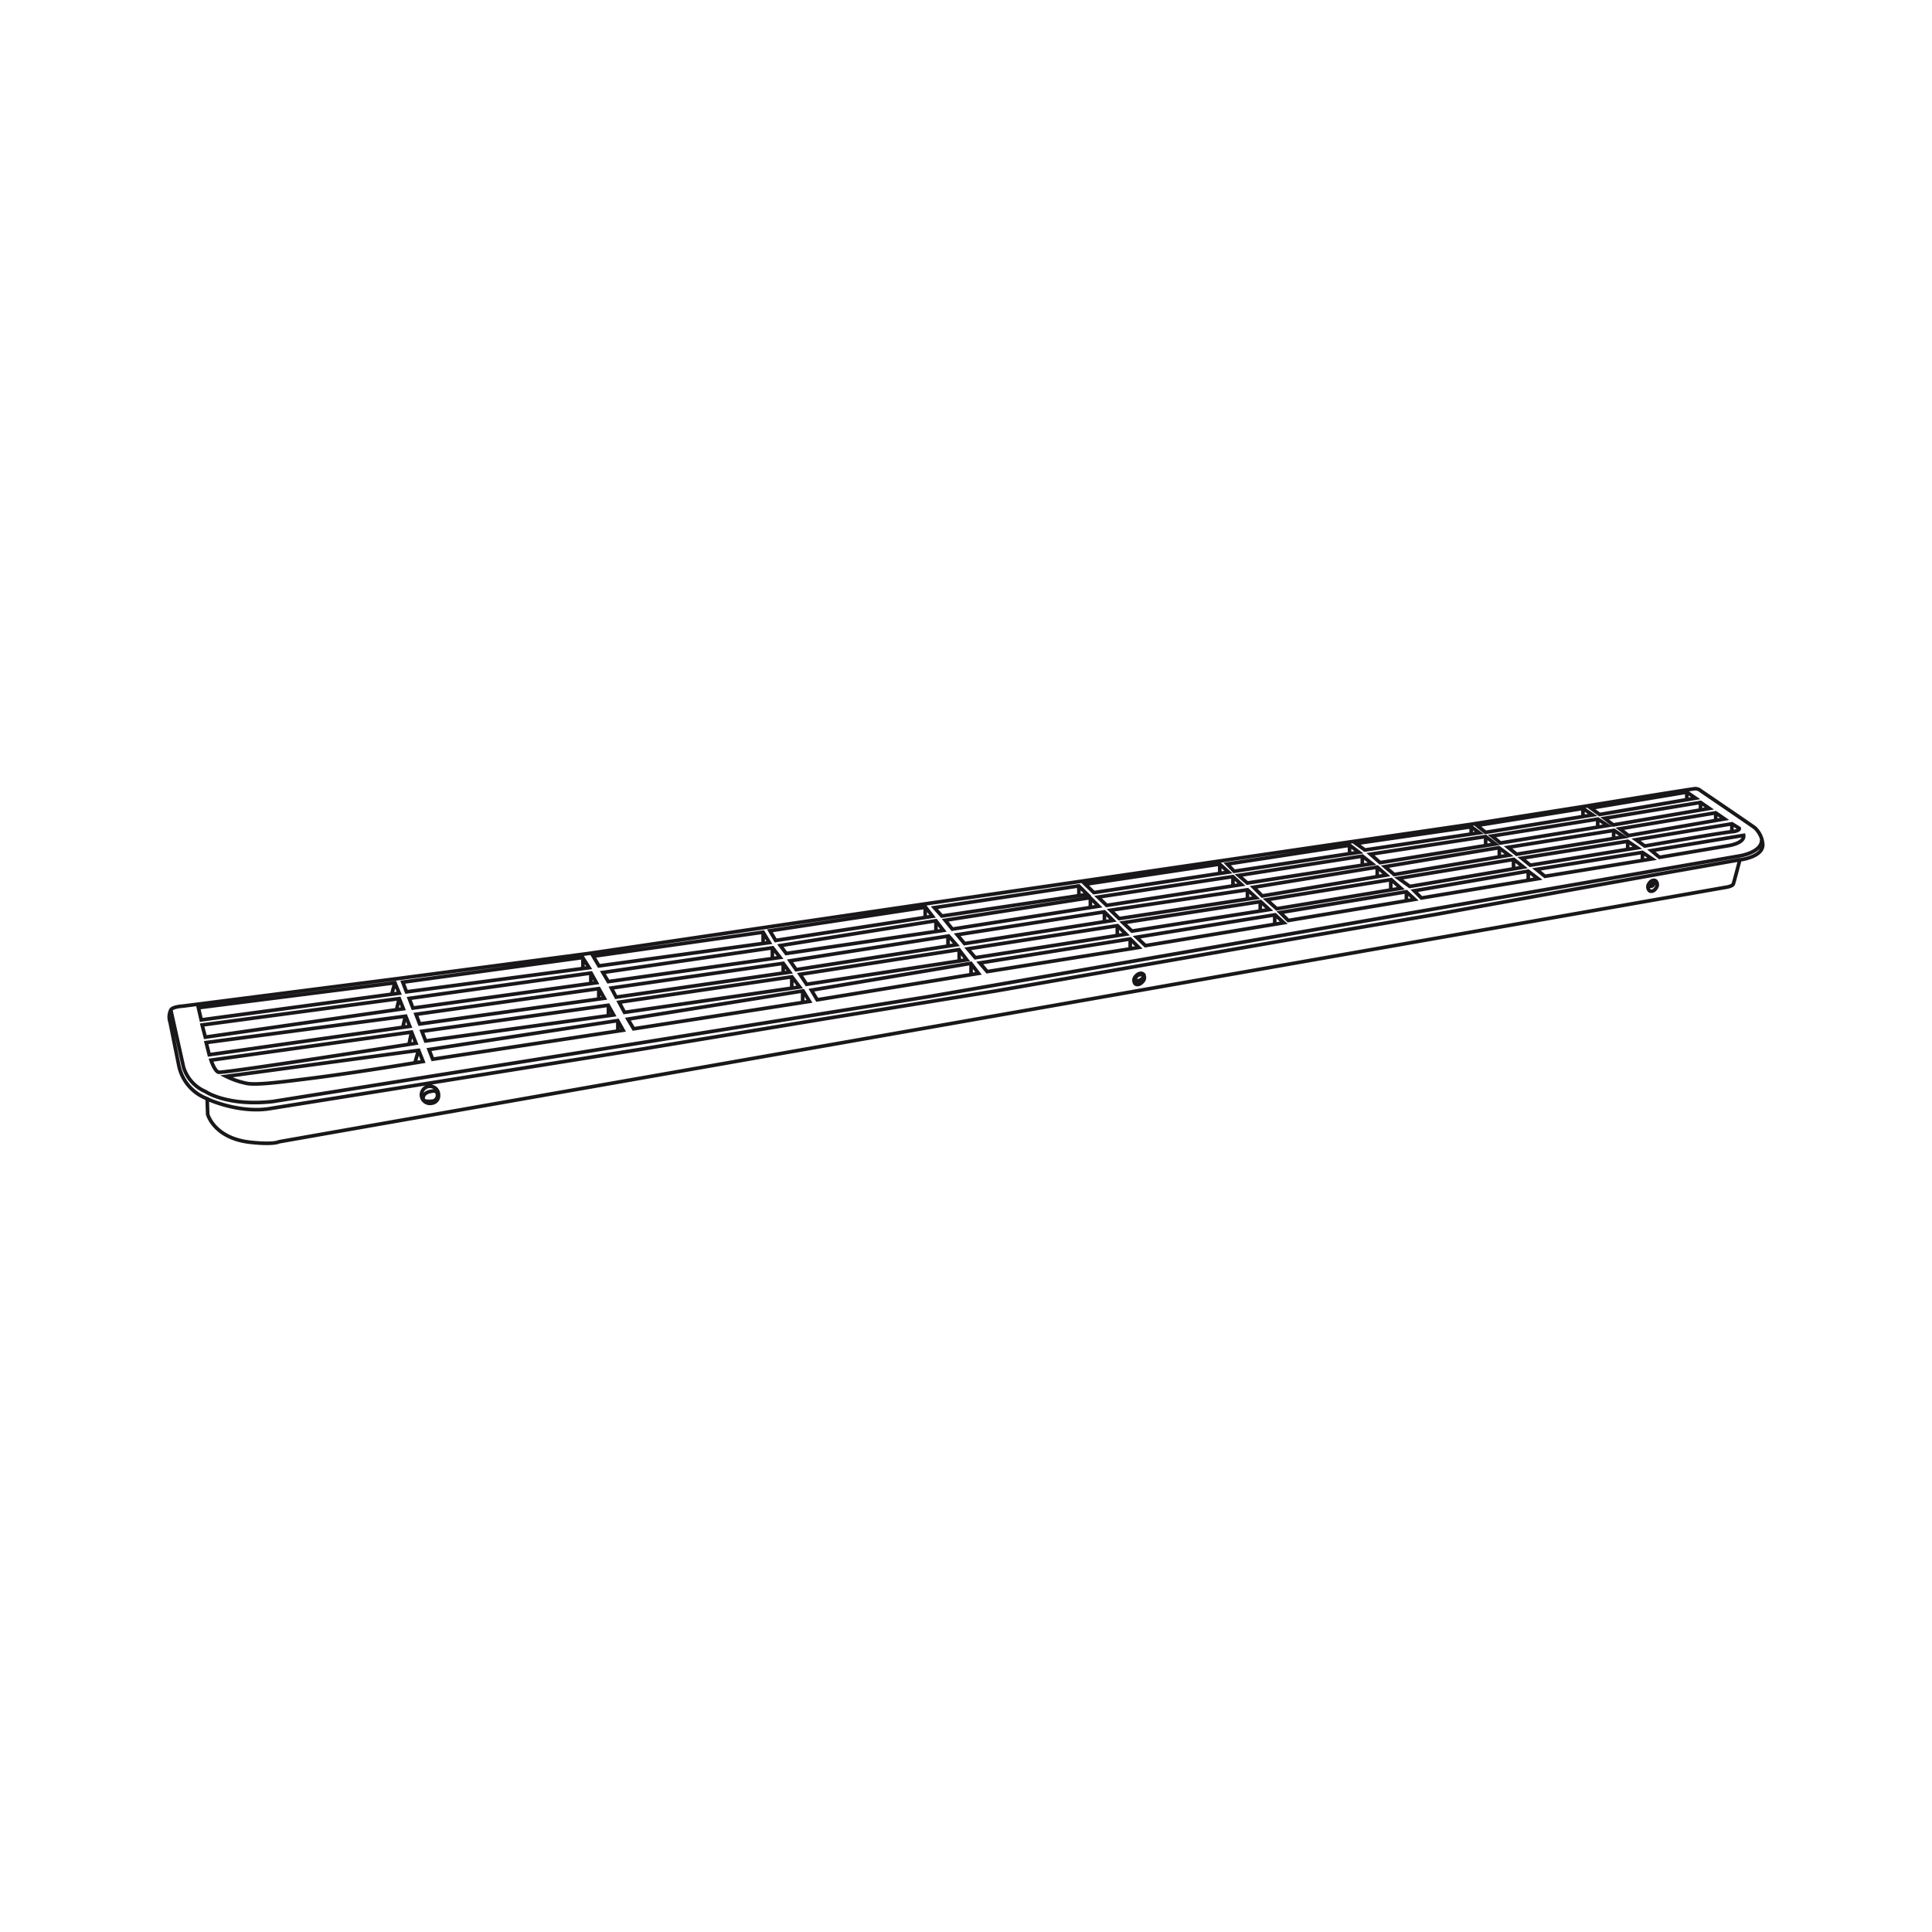 <svg xmlns="http://www.w3.org/2000/svg" width="400" height="400" viewBox="0 0 400 400"><defs><style>.cls-1{fill:none;stroke:#1a171b;stroke-width:0.75px;}</style></defs><g id="note"><path class="cls-1" d="M89.41,228.4a1.57,1.57,0,0,0,1.38-1.71,1.77,1.77,0,1,0-1.38,1.71Zm147.15-25.15a1.14,1.14,0,0,0,.11-1.58c-.38-.32-1.06-.13-1.52.43a1.17,1.17,0,0,0-.12,1.58C235.42,204,236.1,203.81,236.56,203.25Zm106.33-19.42a1.08,1.08,0,0,0-.13-1.48c-.41-.24-1,0-1.36.61a1.11,1.11,0,0,0,.14,1.48C342,184.68,342.55,184.4,342.89,183.83Zm6.34-19.63v1.49m2.84.62v1.49m3.15.67V170m3.35.62v1.49m-16.67,4,1.69,1.39L358,175.06s3.24-.51,3-2.11Zm-1.85.57v1.54M337,174.34v1.55M334.09,172v1.55m-3.3-3.87v1.55m-3.05-3.87v1.55m-11.33,11.49v1.7m-3.05-4.23v1.7m-2.94-4v1.7m-2.83-4.12v1.7m-3-3.71v1.29m-11.79,12,1.49,1.49,24.16-4-2.06-1.55Zm-3.24-2.58,23.86-3.92,2,1.6-23.53,4ZM318.1,180l21.95-3.52,2,1.34-22.18,3.61Zm-3.05-2.32L337,174.18l2,1.35-22.17,3.6Zm-6.17-4.59,21.95-3.51,2,1.34-22.18,3.61Zm29.84.76,19.87-3.29,1.5.93s.21.41-1.12.67c-1.3,0-18.44,3-18.44,3Zm-3.36-2.26,19.87-3.3,1.82,1.26L337.17,173Zm-3.14-2.17,19.87-3.29,1.81,1.25L334,170.79Zm-2.84-2.11L349.25,164l1.81,1.25-19.87,3.38ZM305.8,170.9l21.94-3.52,2,1.35-22.17,3.6Zm6.43,4.53,21.95-3.51,2,1.34L314,176.86Zm-25.49,4,23.59-3.92,2.11,1.55-23.79,4Zm-3-2.58,2,1.75,23.85-3.86-2-1.54Zm-3-2.21,1.85,1.34,23.7-3.56-1.7-1.24Zm-1.33.3v1.72m2.64.57v1.73m3.09.71v1.73m2.8.72v2.15m3.24.36v1.72m-26.12,2.58,1.66,1.65,26.18-4.37-1.72-1.58Zm-2.8-2.65,2.08,1.86,25.7-4.23-2-1.79Zm-2.72-2.58,1.79,1.79,25.7-4.31-1.87-1.65Zm-3.09-2.45,25.62-4,2,1.57-25.83,4Zm-2.36-2.36,1.43,1.5,25.83-3.94L279.44,175Zm9.83,10.54v1.94m-3-4.66v2.08m-2.65-4.52V186m-3-4.52v1.87m-2.73-4.45v1.94m-17.22,13.2L264,189.4l1.79,1.65-28.64,4.73Zm-2.8-3L261,186.67l1.79,1.65-28.43,4.45Zm-2.59-2.59,28.35-4.23,1.79,1.65-28.35,4.31Zm-2.59-2.72,27.91-4.24,1.79,1.65-27.91,4.31Zm-2.65-2.66,27.84-4.16,1.81,1.65-27.86,4.24Zm-23.64,16.41v2.13m-2.46-4.94v2.13m-2.32-5V196m-2.49-5.24v2.13m-2.23-5V190M234,194.39v2.13m-2.67-4.86v2.13m-2.67-5v2.13m-2.91-5.17v2.13m-2.38-4.5v2.13m-20.51,13.86L234,194.4l1.77,1.76-31.38,5Zm-2.49-2.92,31-4.8,1.76,1.76-31.2,4.87Zm-2.19-2.92,30.47-4.74,1.77,1.77-30.72,4.8Zm-2.49-3,30-4.68,1.78,1.77-30.3,4.74Zm-2.25-2.61,29.91-4.5,1.77,1.76L195,189.65Zm-27.26,17.35v2.29m-2.25-5.27v2.29m-1.77-5.14v2m-2.25-5.14v2.28M158,193v2.29m-30.08,16v2.09m-1.95-5.19v2.09m-2-5.62v2.09m-1.64-5.25v2.09m-1.64-5.44v2.1m-34.1,17.37-.63,2.24m-.77-6.1-.49,2.39m-.77-5.74-.49,2.1m-.84-5.6-.49,2.1m-.28-5.82-.71,2.59M168,205l1.19,2,33.4-5.47L201,199.45Zm-2.36-3.27,1.36,2.06,33.16-5.07-1.61-2.1Zm-2.07-2.8,1.26,1.83L198,195.61l-1.6-1.82Zm-2-3.16,1.21,1.64,32.53-4.78-1.54-2Zm-2.17-3.06,1.19,2,32.48-5-1.44-1.88ZM130,211l1.19,2,36.41-5.67-1.33-2.17Zm-1.82-3.5,1.12,2.1,36.27-5.25-1.61-2.11Zm-1.61-2.94,1,1.89,35.92-5.18-1.33-1.82Zm-1.75-3.22,1.12,1.89,35.57-5-1.55-2Zm-2-3.36,1.19,2,35.28-4.83L158,193Zm-34,19.32.77,2,39.42-6-1.12-2Zm-1.47-3.78.77,2,38.93-5.39-1.12-2ZM86.12,210l.77,2,38.23-5.32-1.12-2Zm-1.4-3.29.77,2,38-5.25-1.12-2Zm-1.33-3.36.77,2,37.81-5-1.33-2.1ZM46.84,222.85l39.84-5.39.91,2.31s-13.62,2.3-24.43,3.64c-5.65.7-10.5,1.32-12.32.84A17.16,17.16,0,0,1,46.84,222.85Zm-3.15-3.36,41.52-5.81.91,2.31s-40.05,6.3-40.89,6S43.69,219.49,43.69,219.49Zm-1-3.64L84,210.39l.84,2.1-41.52,5.88Zm-.84-3.64,40.82-5.46.84,2.1-41,5.88Zm-.77-3.57,40.67-5.16.91,2.15-41,5.53Zm-5.72.44L38,220.94A8.06,8.06,0,0,0,42.55,226s4.41,3.09,13.9,2.06l75.27-12,60.86-9.77,167.75-29.11s4.48-.74,4.4-3.31M42.9,227.52s6.78,3.2,13.47,1.92L90.45,224l41.74-6.68,38.69-6.41,35.38-5.76,33.22-5.82,29.57-5.16,27.87-4.79,25.43-4.62,23-4.13L360.21,178m-325,33.59,1.85,9.2a9.34,9.34,0,0,0,5.83,6.69L43,230.7s1.26,4.83,8.54,5.76c5.1.6,6.23-.07,6.23-.07L357,183.76s1.67-.2,1.86-.73,1.35-5,1.35-5,4.75-.55,4.75-3.13a5.17,5.17,0,0,0-1.66-3.53c-.34-.28-11.16-7.64-11.16-7.64a1.8,1.8,0,0,0-1.11-.45c-.53,0-22.88,3.65-22.88,3.65l-23.68,3.74-24.69,3.6-27.32,4-29,4.24-31.36,4.55L158.46,192l-36.84,5.44-39.36,5.18L37.89,208.3s-2.15.11-2.51.78A3.3,3.3,0,0,0,35.22,211.63ZM89.35,228a1.21,1.21,0,0,0,1.23-1.24c0-1.23-1.23-.82-1.23-.82s-1.76.11-1.76,1.53C87.59,228.21,89.35,228,89.35,228ZM235,203.21s1.83-.19,1.83-1.35C236.83,201.86,235,201.3,235,203.21Zm106.48-19.73s1,.26,1-1C341.71,182.06,341.48,183.48,341.48,183.48Z"/></g></svg>